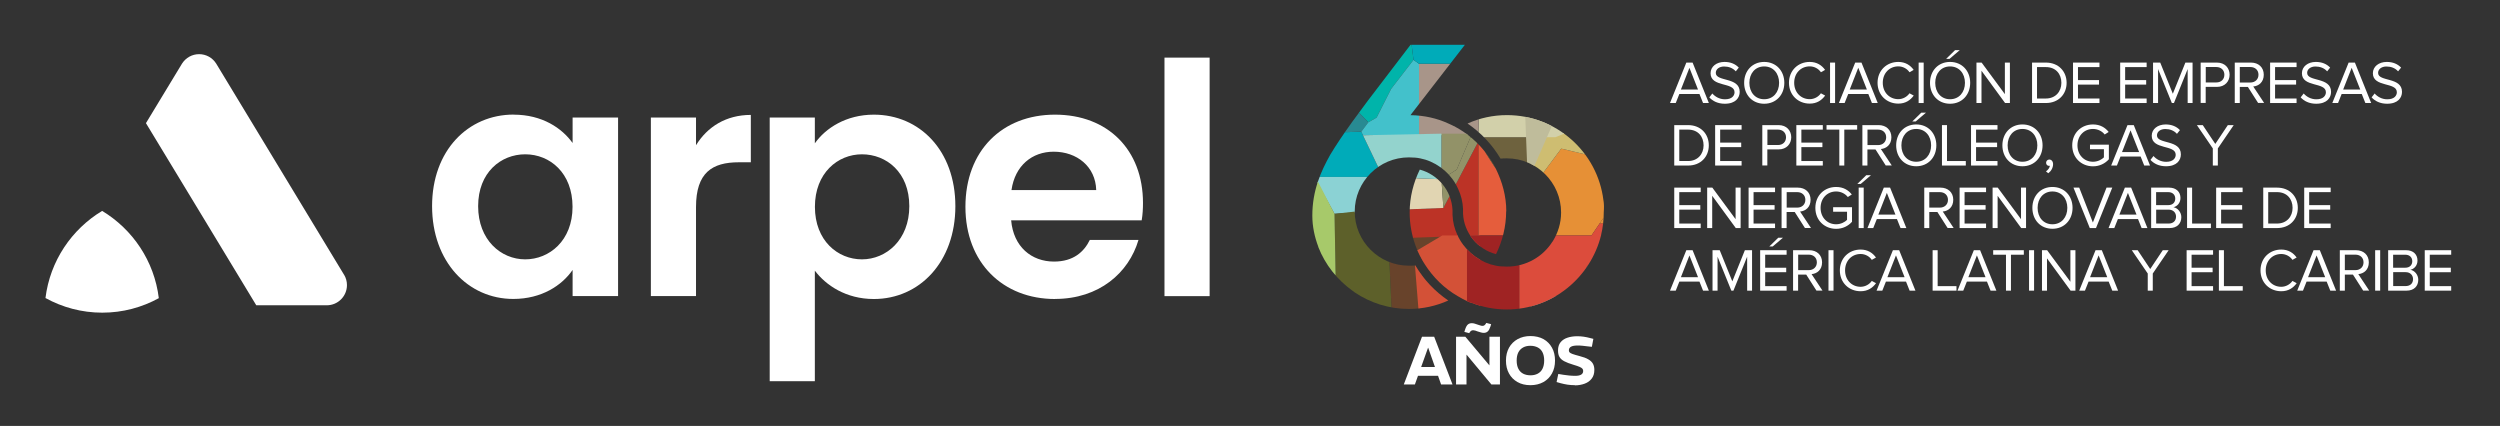 <?xml version="1.0" encoding="UTF-8"?>
<svg id="Layer_1" xmlns="http://www.w3.org/2000/svg" xmlns:xlink="http://www.w3.org/1999/xlink" version="1.1" viewBox="0 0 382.68 65.2">
  <rect x="0" y="0" width="382.68" height="65.2" fill="#333333" stroke="none"/>
  <!-- Generator: Adobe Illustrator 29.1.0, SVG Export Plug-In . SVG Version: 2.1.0 Build 142)  -->
  <defs>
    <style>
      .st0 {
        fill: #447e81;
      }

      .st1 {
        fill: none;
      }

      .st2 {
        fill: #68432b;
      }

      .st3 {
        fill: #909384;
      }

      .st4 {
        fill-rule: evenodd;
      }

      .st4, .st5 {
        fill: #fff;
      }

      .st6 {
        fill: #dc4c3c;
      }

      .st7 {
        fill: #93d3cd;
      }

      .st8 {
        fill: #288a92;
      }

      .st9 {
        fill: #00b4aa;
      }

      .st10 {
        fill: #a7c96a;
      }

      .st11 {
        fill: #e69036;
      }

      .st12 {
        fill: #6e623e;
      }

      .st13 {
        fill: #d35137;
      }

      .st14 {
        fill: #cebd71;
      }

      .st15 {
        fill: #a89589;
      }

      .st16 {
        fill: #bfbc9b;
      }

      .st17 {
        fill: #bc3326;
      }

      .st18 {
        fill: #d2d0aa;
      }

      .st19 {
        fill: #929268;
      }

      .st20 {
        fill: #e55d3c;
      }

      .st21 {
        fill: #9f2323;
      }

      .st22 {
        fill: #5d602a;
      }

      .st23 {
        fill: #8bd2d4;
      }

      .st24 {
        fill: #43c1cb;
      }

      .st25 {
        clip-path: url(#clippath);
      }

      .st26 {
        fill: #e1d5b2;
      }

      .st27 {
        fill: #00abb9;
      }
    </style>
    <clipPath id="clippath">
      <path class="st1" d="M245.45,30.7c.09.53.09,1.11.04,1.77,0,1.2-.13,2.35-.4,3.46h0v.04c-1.6,6.52-7.45,11.4-14.45,11.4-1.86,0-3.68-.35-5.37-1.02h-.04c-.18-.04-.4-.13-.58-.22-.49-.22-1.02-.49-1.51-.8-2.08-1.2-3.77-2.88-5.05-4.88-.27-.44-.53-.89-.75-1.33-.27-.53-.49-1.02-.67-1.55-.58-1.6-.89-3.28-.89-5.05,0-2.35.58-4.57,1.55-6.56,2.79.75,4.88,3.24,5.01,6.21v.71c.04,1.11.31,2.17.75,3.1.98,2.13,2.84,3.77,5.05,4.48.49.13,1.02.27,1.55.31.31,0,.67.04.98.04,2.93,0,5.5-1.51,6.96-3.81l.04-.04c.8-1.29,1.29-2.79,1.29-4.43,0-4.57-3.72-8.29-8.29-8.29-.31,0-.67,0-.98.04-1.29-2.17-3.02-3.99-5.05-5.37,1.86-.84,3.9-1.29,6.03-1.29,7.58,0,13.88,5.68,14.77,13.04v.04h0ZM207.05,44.53s-.02-.02-.03-.03c.01.02.03.03.03.03ZM230.55,32.34c0,2.35-.58,4.57-1.55,6.56-2.79-.71-4.92-3.24-5.05-6.21v-.71c-.04-1.06-.31-2.13-.75-3.06-.93-2.13-2.79-3.77-5.01-4.48-.49-.13-1.02-.27-1.55-.31-.31,0-.62-.04-.98-.04-4.57,0-8.29,3.72-8.29,8.29s3.72,8.29,8.29,8.29c.31,0,.67,0,.98-.04,1.29,2.17,3.02,3.99,5.05,5.37-1.86.84-3.9,1.29-6.03,1.29-3.06,0-5.9-.93-8.29-2.53-.13-.09-.22-.18-.35-.27,0,.01,0,.01.01.02-2.33-1.68-4.18-3.98-5.24-6.71v-.04c-.56-1.49-.91-3.08-.91-4.75,0-3.85,1.3-6.75,2.74-9.32.43-.71.92-1.49,1.49-2.34,1.14-1.7,2.55-3.66,4.24-5.9h0s6.56-8.59,6.56-8.59h8.32s-8.14,10.52-8.14,10.52c-.06.08-.12.16-.18.25,2.09.03,4.05.47,5.8,1.28.31.13.58.27.84.4h.04c.18.13.4.22.62.35,2.04,1.2,3.77,2.88,5.01,4.88.09.09.13.22.22.35l.18.27c.13.22.22.44.35.67.98,2,1.6,4.17,1.6,6.52Z"/>
    </clipPath>
  </defs>
  <g>
    <g>
      <path class="st5" d="M260.69,15.77l-.55-1.38h-3.08l-.55,1.38h-.88l2.5-6.19h.96l2.49,6.19h-.88ZM258.61,10.37l-1.31,3.34h2.62l-1.32-3.34Z"/>
      <path class="st5" d="M261.65,14.9l.46-.59c.4.46,1.07.89,1.94.89,1.1,0,1.46-.59,1.46-1.08,0-1.6-3.67-.71-3.67-2.91,0-1.02.91-1.73,2.13-1.73.94,0,1.67.32,2.19.87l-.46.57c-.46-.52-1.11-.74-1.79-.74-.73,0-1.27.4-1.27.98,0,1.39,3.66.59,3.66,2.9,0,.89-.61,1.82-2.28,1.82-1.07,0-1.86-.41-2.38-.98Z"/>
      <path class="st5" d="M266.98,12.68c0-1.83,1.24-3.2,3.07-3.2s3.08,1.37,3.08,3.2-1.25,3.2-3.08,3.2-3.07-1.37-3.07-3.2ZM272.33,12.68c0-1.45-.9-2.51-2.28-2.51s-2.27,1.07-2.27,2.51.88,2.51,2.27,2.51,2.28-1.08,2.28-2.51Z"/>
      <path class="st5" d="M273.84,12.68c0-1.9,1.4-3.2,3.18-3.2,1.09,0,1.86.52,2.35,1.22l-.64.36c-.35-.53-1-.9-1.71-.9-1.35,0-2.38,1.03-2.38,2.51s1.03,2.51,2.38,2.51c.71,0,1.35-.38,1.71-.9l.65.35c-.52.71-1.26,1.23-2.36,1.23-1.78,0-3.18-1.3-3.18-3.2Z"/>
      <path class="st5" d="M280.13,15.77v-6.19h.77v6.19h-.77Z"/>
      <path class="st5" d="M286.54,15.77l-.55-1.38h-3.08l-.55,1.38h-.88l2.5-6.19h.96l2.49,6.19h-.88ZM284.45,10.37l-1.31,3.34h2.63l-1.32-3.34Z"/>
      <path class="st5" d="M287.4,12.68c0-1.9,1.4-3.2,3.18-3.2,1.09,0,1.86.52,2.35,1.22l-.64.36c-.35-.53-1-.9-1.71-.9-1.35,0-2.38,1.03-2.38,2.51s1.03,2.51,2.38,2.51c.71,0,1.35-.38,1.71-.9l.65.35c-.52.71-1.26,1.23-2.36,1.23-1.78,0-3.18-1.3-3.18-3.2Z"/>
      <path class="st5" d="M293.69,15.77v-6.19h.77v6.19h-.77Z"/>
      <path class="st5" d="M295.43,12.68c0-1.83,1.24-3.2,3.07-3.2s3.08,1.37,3.08,3.2-1.25,3.2-3.08,3.2-3.07-1.37-3.07-3.2ZM300.78,12.68c0-1.45-.9-2.51-2.28-2.51s-2.27,1.07-2.27,2.51.88,2.51,2.27,2.51,2.28-1.08,2.28-2.51ZM298.43,9.01h-.53l1.37-1.34h.72l-1.57,1.34Z"/>
      <path class="st5" d="M306.92,15.77l-3.61-4.94v4.94h-.77v-6.19h.79l3.56,4.83v-4.83h.77v6.19h-.74Z"/>
      <path class="st5" d="M311.05,15.77v-6.19h2.12c1.93,0,3.17,1.35,3.17,3.1s-1.24,3.09-3.17,3.09h-2.12ZM315.54,12.68c0-1.34-.84-2.41-2.38-2.41h-1.35v4.81h1.35c1.5,0,2.38-1.08,2.38-2.4Z"/>
      <path class="st5" d="M317.32,15.77v-6.19h4.05v.69h-3.29v1.99h3.22v.69h-3.22v2.13h3.29v.69h-4.05Z"/>
      <path class="st5" d="M324.54,15.77v-6.19h4.05v.69h-3.29v1.99h3.22v.69h-3.22v2.13h3.29v.69h-4.05Z"/>
      <path class="st5" d="M334.87,15.77v-5.2l-2.1,5.2h-.32l-2.11-5.2v5.2h-.77v-6.19h1.1l1.93,4.77,1.92-4.77h1.1v6.19h-.77Z"/>
      <path class="st5" d="M336.86,15.77v-6.19h2.49c1.24,0,1.94.85,1.94,1.86s-.71,1.86-1.94,1.86h-1.72v2.46h-.77ZM340.49,11.44c0-.7-.5-1.18-1.23-1.18h-1.62v2.36h1.62c.73,0,1.23-.48,1.23-1.18Z"/>
      <path class="st5" d="M345.66,15.77l-1.57-2.46h-1.24v2.46h-.77v-6.19h2.49c1.13,0,1.95.72,1.95,1.86s-.77,1.73-1.61,1.8l1.67,2.52h-.91ZM345.71,11.44c0-.71-.51-1.18-1.24-1.18h-1.62v2.37h1.62c.73,0,1.24-.49,1.24-1.19Z"/>
      <path class="st5" d="M347.49,15.77v-6.19h4.05v.69h-3.29v1.99h3.22v.69h-3.22v2.13h3.29v.69h-4.05Z"/>
      <path class="st5" d="M352.17,14.9l.46-.59c.4.46,1.07.89,1.94.89,1.1,0,1.46-.59,1.46-1.08,0-1.6-3.67-.71-3.67-2.91,0-1.02.91-1.73,2.13-1.73.94,0,1.67.32,2.19.87l-.46.57c-.46-.52-1.11-.74-1.79-.74-.73,0-1.27.4-1.27.98,0,1.39,3.66.59,3.66,2.9,0,.89-.61,1.82-2.28,1.82-1.07,0-1.86-.41-2.38-.98Z"/>
      <path class="st5" d="M362.07,15.77l-.55-1.38h-3.08l-.55,1.38h-.88l2.5-6.19h.96l2.49,6.19h-.88ZM359.98,10.37l-1.31,3.34h2.62l-1.32-3.34Z"/>
      <path class="st5" d="M363.03,14.9l.46-.59c.4.46,1.07.89,1.94.89,1.1,0,1.46-.59,1.46-1.08,0-1.6-3.67-.71-3.67-2.91,0-1.02.91-1.73,2.13-1.73.94,0,1.67.32,2.19.87l-.46.57c-.46-.52-1.11-.74-1.79-.74-.73,0-1.27.4-1.27.98,0,1.39,3.66.59,3.66,2.9,0,.89-.61,1.82-2.28,1.82-1.07,0-1.86-.41-2.38-.98Z"/>
      <path class="st5" d="M256.28,25.34v-6.19h2.12c1.93,0,3.17,1.35,3.17,3.1s-1.24,3.09-3.17,3.09h-2.12ZM260.77,22.25c0-1.34-.84-2.41-2.38-2.41h-1.34v4.81h1.34c1.5,0,2.38-1.08,2.38-2.4Z"/>
      <path class="st5" d="M262.54,25.34v-6.19h4.05v.69h-3.28v1.99h3.22v.69h-3.22v2.13h3.28v.69h-4.05Z"/>
      <path class="st5" d="M269.76,25.34v-6.19h2.49c1.24,0,1.94.85,1.94,1.86s-.71,1.86-1.94,1.86h-1.72v2.46h-.77ZM273.39,21.02c0-.7-.5-1.18-1.23-1.18h-1.62v2.36h1.62c.73,0,1.23-.48,1.23-1.18Z"/>
      <path class="st5" d="M274.97,25.34v-6.19h4.05v.69h-3.28v1.99h3.22v.69h-3.22v2.13h3.28v.69h-4.05Z"/>
      <path class="st5" d="M281.55,25.34v-5.5h-1.96v-.69h4.69v.69h-1.97v5.5h-.77Z"/>
      <path class="st5" d="M288.66,25.34l-1.57-2.46h-1.24v2.46h-.77v-6.19h2.49c1.13,0,1.95.72,1.95,1.86s-.77,1.73-1.61,1.8l1.67,2.52h-.91ZM288.72,21.02c0-.71-.51-1.18-1.24-1.18h-1.62v2.37h1.62c.73,0,1.24-.49,1.24-1.19Z"/>
      <path class="st5" d="M290.25,22.25c0-1.83,1.24-3.2,3.07-3.2s3.08,1.37,3.08,3.2-1.25,3.2-3.08,3.2-3.07-1.37-3.07-3.2ZM295.6,22.25c0-1.45-.9-2.51-2.28-2.51s-2.27,1.07-2.27,2.51.88,2.51,2.27,2.51,2.28-1.08,2.28-2.51ZM293.25,18.59h-.53l1.37-1.34h.72l-1.57,1.34Z"/>
      <path class="st5" d="M297.26,25.34v-6.19h.77v5.5h2.88v.69h-3.65Z"/>
      <path class="st5" d="M301.71,25.34v-6.19h4.05v.69h-3.28v1.99h3.22v.69h-3.22v2.13h3.28v.69h-4.05Z"/>
      <path class="st5" d="M306.51,22.25c0-1.83,1.24-3.2,3.07-3.2s3.08,1.37,3.08,3.2-1.25,3.2-3.08,3.2-3.07-1.37-3.07-3.2ZM311.86,22.25c0-1.45-.9-2.51-2.28-2.51s-2.27,1.07-2.27,2.51.88,2.51,2.27,2.51,2.28-1.08,2.28-2.51Z"/>
      <path class="st5" d="M313.53,26.52l-.35-.29c.3-.19.57-.56.6-.86-.02,0-.08.02-.13.02-.25,0-.45-.2-.45-.47s.21-.5.49-.5c.31,0,.58.26.58.71,0,.57-.32,1.09-.75,1.4Z"/>
      <path class="st5" d="M317.2,22.25c0-1.93,1.42-3.2,3.18-3.2,1.1,0,1.87.48,2.4,1.15l-.61.39c-.39-.5-1.05-.85-1.79-.85-1.35,0-2.38,1.03-2.38,2.51s1.03,2.51,2.38,2.51c.74,0,1.35-.35,1.67-.67v-1.25h-2.13v-.69h2.89v2.23c-.58.65-1.42,1.08-2.43,1.08-1.76,0-3.18-1.29-3.18-3.21Z"/>
      <path class="st5" d="M328.22,25.34l-.55-1.38h-3.08l-.55,1.38h-.88l2.5-6.19h.96l2.49,6.19h-.88ZM326.13,19.94l-1.31,3.34h2.62l-1.32-3.34Z"/>
      <path class="st5" d="M329.18,24.47l.46-.59c.4.46,1.07.89,1.94.89,1.1,0,1.46-.59,1.46-1.08,0-1.6-3.67-.71-3.67-2.91,0-1.02.91-1.73,2.13-1.73.94,0,1.67.32,2.19.87l-.46.57c-.46-.52-1.11-.74-1.79-.74-.73,0-1.27.4-1.27.98,0,1.39,3.66.59,3.66,2.9,0,.89-.61,1.82-2.28,1.82-1.07,0-1.86-.41-2.38-.98Z"/>
      <path class="st5" d="M338.72,25.34v-2.62l-2.44-3.57h.9l1.92,2.88,1.92-2.88h.9l-2.43,3.57v2.62h-.77Z"/>
      <path class="st5" d="M256.28,34.91v-6.19h4.05v.69h-3.28v1.99h3.22v.69h-3.22v2.13h3.28v.69h-4.05Z"/>
      <path class="st5" d="M265.7,34.91l-3.61-4.94v4.94h-.77v-6.19h.79l3.56,4.83v-4.83h.77v6.19h-.74Z"/>
      <path class="st5" d="M267.66,34.91v-6.19h4.05v.69h-3.29v1.99h3.22v.69h-3.22v2.13h3.29v.69h-4.05Z"/>
      <path class="st5" d="M276.29,34.91l-1.57-2.46h-1.24v2.46h-.77v-6.19h2.49c1.13,0,1.95.72,1.95,1.86s-.77,1.73-1.61,1.8l1.67,2.52h-.91ZM276.35,30.59c0-.71-.51-1.18-1.24-1.18h-1.62v2.37h1.62c.73,0,1.24-.49,1.24-1.19Z"/>
      <path class="st5" d="M277.88,31.82c0-1.93,1.42-3.2,3.18-3.2,1.1,0,1.87.48,2.4,1.15l-.61.39c-.39-.5-1.05-.85-1.79-.85-1.35,0-2.38,1.03-2.38,2.51s1.03,2.51,2.38,2.51c.74,0,1.35-.35,1.67-.67v-1.25h-2.13v-.69h2.89v2.23c-.58.65-1.42,1.08-2.43,1.08-1.76,0-3.18-1.29-3.18-3.21Z"/>
      <path class="st5" d="M284.83,28.16h-.53l1.37-1.34h.72l-1.57,1.34ZM284.51,34.91v-6.19h.77v6.19h-.77Z"/>
      <path class="st5" d="M290.92,34.91l-.55-1.38h-3.08l-.55,1.38h-.88l2.5-6.19h.96l2.49,6.19h-.88ZM288.83,29.51l-1.31,3.34h2.62l-1.32-3.34Z"/>
      <path class="st5" d="M298.13,34.91l-1.57-2.46h-1.24v2.46h-.77v-6.19h2.49c1.13,0,1.95.72,1.95,1.86s-.77,1.73-1.61,1.8l1.67,2.52h-.91ZM298.18,30.59c0-.71-.51-1.18-1.24-1.18h-1.62v2.37h1.62c.73,0,1.24-.49,1.24-1.19Z"/>
      <path class="st5" d="M299.96,34.91v-6.19h4.05v.69h-3.29v1.99h3.22v.69h-3.22v2.13h3.29v.69h-4.05Z"/>
      <path class="st5" d="M309.39,34.91l-3.61-4.94v4.94h-.77v-6.19h.79l3.56,4.83v-4.83h.77v6.19h-.74Z"/>
      <path class="st5" d="M311.1,31.82c0-1.83,1.24-3.2,3.07-3.2s3.08,1.37,3.08,3.2-1.25,3.2-3.08,3.2-3.07-1.37-3.07-3.2ZM316.45,31.82c0-1.45-.9-2.51-2.28-2.51s-2.27,1.07-2.27,2.51.88,2.51,2.27,2.51,2.28-1.08,2.28-2.51Z"/>
      <path class="st5" d="M319.89,34.91l-2.5-6.19h.88l2.09,5.34,2.09-5.34h.88l-2.49,6.19h-.96Z"/>
      <path class="st5" d="M327.82,34.91l-.55-1.38h-3.08l-.55,1.38h-.88l2.5-6.19h.96l2.49,6.19h-.88ZM325.73,29.51l-1.31,3.34h2.62l-1.32-3.34Z"/>
      <path class="st5" d="M329.28,34.91v-6.19h2.75c1.08,0,1.74.65,1.74,1.58,0,.78-.52,1.3-1.08,1.42.66.1,1.21.78,1.21,1.52,0,.99-.66,1.67-1.79,1.67h-2.82ZM332.97,30.41c0-.56-.37-1-1.07-1h-1.86v1.99h1.86c.7,0,1.07-.43,1.07-.99ZM333.09,33.16c0-.57-.39-1.07-1.14-1.07h-1.9v2.13h1.9c.71,0,1.14-.41,1.14-1.07Z"/>
      <path class="st5" d="M334.78,34.91v-6.19h.77v5.5h2.88v.69h-3.65Z"/>
      <path class="st5" d="M339.23,34.91v-6.19h4.05v.69h-3.29v1.99h3.22v.69h-3.22v2.13h3.29v.69h-4.05Z"/>
      <path class="st5" d="M346.44,34.91v-6.19h2.12c1.93,0,3.17,1.35,3.17,3.1s-1.24,3.09-3.17,3.09h-2.12ZM350.93,31.82c0-1.34-.84-2.41-2.38-2.41h-1.35v4.81h1.35c1.5,0,2.38-1.08,2.38-2.4Z"/>
      <path class="st5" d="M352.71,34.91v-6.19h4.05v.69h-3.29v1.99h3.22v.69h-3.22v2.13h3.29v.69h-4.05Z"/>
      <path class="st5" d="M260.69,44.49l-.55-1.38h-3.08l-.55,1.38h-.88l2.5-6.19h.96l2.49,6.19h-.88ZM258.61,39.09l-1.31,3.34h2.62l-1.32-3.34Z"/>
      <path class="st5" d="M267.44,44.49v-5.2l-2.1,5.2h-.32l-2.11-5.2v5.2h-.77v-6.19h1.1l1.93,4.77,1.92-4.77h1.1v6.19h-.77Z"/>
      <path class="st5" d="M269.43,44.49v-6.19h4.05v.69h-3.28v1.99h3.22v.69h-3.22v2.13h3.28v.69h-4.05ZM271.36,37.73h-.53l1.37-1.34h.72l-1.57,1.34Z"/>
      <path class="st5" d="M278.05,44.49l-1.57-2.46h-1.24v2.46h-.77v-6.19h2.49c1.13,0,1.95.72,1.95,1.86s-.77,1.73-1.61,1.8l1.67,2.52h-.91ZM278.11,40.16c0-.71-.51-1.18-1.24-1.18h-1.62v2.37h1.62c.73,0,1.24-.49,1.24-1.19Z"/>
      <path class="st5" d="M279.89,44.49v-6.19h.77v6.19h-.77Z"/>
      <path class="st5" d="M281.63,41.4c0-1.9,1.4-3.2,3.18-3.2,1.09,0,1.86.52,2.35,1.22l-.64.36c-.35-.53-1-.9-1.71-.9-1.35,0-2.38,1.03-2.38,2.51s1.03,2.51,2.38,2.51c.71,0,1.35-.38,1.71-.9l.65.35c-.52.71-1.26,1.23-2.36,1.23-1.78,0-3.18-1.3-3.18-3.2Z"/>
      <path class="st5" d="M292.31,44.49l-.55-1.38h-3.08l-.55,1.38h-.88l2.5-6.19h.96l2.49,6.19h-.88ZM290.22,39.09l-1.31,3.34h2.63l-1.32-3.34Z"/>
      <path class="st5" d="M295.83,44.49v-6.19h.77v5.5h2.88v.69h-3.65Z"/>
      <path class="st5" d="M304.7,44.49l-.55-1.38h-3.08l-.55,1.38h-.88l2.5-6.19h.96l2.49,6.19h-.88ZM302.61,39.09l-1.31,3.34h2.63l-1.32-3.34Z"/>
      <path class="st5" d="M307.06,44.49v-5.5h-1.96v-.69h4.69v.69h-1.97v5.5h-.77Z"/>
      <path class="st5" d="M310.59,44.49v-6.19h.77v6.19h-.77Z"/>
      <path class="st5" d="M316.95,44.49l-3.61-4.94v4.94h-.77v-6.19h.79l3.56,4.83v-4.83h.77v6.19h-.74Z"/>
      <path class="st5" d="M323.33,44.49l-.55-1.38h-3.08l-.55,1.38h-.88l2.5-6.19h.96l2.49,6.19h-.88ZM321.24,39.09l-1.31,3.34h2.63l-1.32-3.34Z"/>
      <path class="st5" d="M328.76,44.49v-2.62l-2.44-3.57h.9l1.92,2.88,1.92-2.88h.9l-2.43,3.57v2.62h-.77Z"/>
      <path class="st5" d="M334.71,44.49v-6.19h4.05v.69h-3.29v1.99h3.22v.69h-3.22v2.13h3.29v.69h-4.05Z"/>
      <path class="st5" d="M339.65,44.49v-6.19h.77v5.5h2.88v.69h-3.65Z"/>
      <path class="st5" d="M346.02,41.4c0-1.9,1.4-3.2,3.18-3.2,1.09,0,1.86.52,2.35,1.22l-.64.36c-.35-.53-1-.9-1.71-.9-1.35,0-2.38,1.03-2.38,2.51s1.03,2.51,2.38,2.51c.71,0,1.35-.38,1.71-.9l.65.35c-.52.71-1.26,1.23-2.36,1.23-1.78,0-3.18-1.3-3.18-3.2Z"/>
      <path class="st5" d="M356.7,44.49l-.55-1.38h-3.08l-.55,1.38h-.88l2.5-6.19h.96l2.49,6.19h-.88ZM354.61,39.09l-1.31,3.34h2.62l-1.32-3.34Z"/>
      <path class="st5" d="M361.74,44.49l-1.57-2.46h-1.24v2.46h-.77v-6.19h2.49c1.13,0,1.95.72,1.95,1.86s-.77,1.73-1.61,1.8l1.67,2.52h-.91ZM361.79,40.16c0-.71-.51-1.18-1.24-1.18h-1.62v2.37h1.62c.73,0,1.24-.49,1.24-1.19Z"/>
      <path class="st5" d="M363.57,44.49v-6.19h.77v6.19h-.77Z"/>
      <path class="st5" d="M365.56,44.49v-6.19h2.76c1.08,0,1.73.65,1.73,1.58,0,.78-.52,1.3-1.09,1.42.66.1,1.21.78,1.21,1.52,0,.99-.66,1.67-1.79,1.67h-2.82ZM369.25,39.99c0-.56-.37-1-1.07-1h-1.86v1.99h1.86c.7,0,1.07-.43,1.07-.99ZM369.37,42.73c0-.57-.39-1.07-1.14-1.07h-1.9v2.13h1.9c.71,0,1.14-.41,1.14-1.07Z"/>
      <path class="st5" d="M371.16,44.49v-6.19h4.05v.69h-3.28v1.99h3.22v.69h-3.22v2.13h3.28v.69h-4.05Z"/>
    </g>
    <g>
      <g>
        <path class="st5" d="M52.66,42.05l-10.51-17.36c-2.22-3.66-8.98-14.81-9.06-14.96-.57-.9-1.55-1.44-2.61-1.44s-2.04.54-2.62,1.45l-5.52,9.11c1.82,3,6.55,10.81,8.34,13.76l8.55,14.12h10.79c1.71,0,3.09-1.39,3.09-3.09,0-.56-.15-1.11-.44-1.59Z"/>
        <path class="st4" d="M15.64,32.28c-4.68,2.82-7.98,7.67-8.68,13.34,2.58,1.42,5.54,2.24,8.69,2.24s6.09-.81,8.66-2.22c-.69-5.68-4-10.54-8.68-13.36Z"/>
      </g>
      <g>
        <path class="st5" d="M78.62,17.55c4.39,0,7.4,2.07,9.03,4.34v-3.9h6.96v27.33h-6.96v-4c-1.63,2.37-4.74,4.44-9.08,4.44-6.91,0-12.43-5.67-12.43-14.21s5.53-14.01,12.48-14.01ZM80.39,23.62c-3.7,0-7.2,2.76-7.2,7.94s3.5,8.14,7.2,8.14,7.25-2.86,7.25-8.04-3.45-8.04-7.25-8.04Z"/>
        <path class="st5" d="M106.54,45.32h-6.91v-27.33h6.91v4.24c1.73-2.81,4.59-4.64,8.39-4.64v7.25h-1.83c-4.09,0-6.56,1.58-6.56,6.86v13.62Z"/>
        <path class="st5" d="M133.76,17.55c7,0,12.48,5.48,12.48,14.01s-5.48,14.21-12.48,14.21c-4.29,0-7.35-2.12-9.03-4.34v16.92h-6.91V17.99h6.91v3.95c1.63-2.32,4.79-4.39,9.03-4.39ZM131.94,23.62c-3.7,0-7.2,2.86-7.2,8.04s3.5,8.04,7.2,8.04,7.25-2.96,7.25-8.14-3.5-7.94-7.25-7.94Z"/>
        <path class="st5" d="M161.49,45.77c-7.94,0-13.71-5.52-13.71-14.11s5.62-14.11,13.71-14.11,13.47,5.38,13.47,13.52c0,.89-.05,1.78-.2,2.66h-19.98c.35,4.04,3.11,6.31,6.56,6.31,2.96,0,4.59-1.48,5.48-3.31h7.45c-1.48,5.03-6.02,9.03-12.78,9.03ZM154.83,29.09h12.97c-.1-3.6-2.96-5.87-6.51-5.87-3.3,0-5.92,2.12-6.46,5.87Z"/>
        <path class="st5" d="M178.25,8.82h6.91v36.51h-6.91V8.82Z"/>
      </g>
    </g>
  </g>
  <g class="st25">
    <polygon class="st2" points="213.06 48.36 217.21 48.36 218.11 38.65 221.68 35.82 212.52 36.52 213.06 48.36"/>
    <polygon class="st3" points="232.55 47.64 250.37 47.64 250.37 34.59 245.77 39.16 245.77 36.94 242.83 40.91 242.77 43.85 237.66 45.42 232.55 47.64"/>
    <polygon class="st20" points="226.29 21.67 226.29 36.04 235.55 36.04 226.29 21.67"/>
    <polygon class="st11" points="238.98 22.75 232.55 31.38 235.55 36.04 243.61 36.04 250.76 25.57 238.98 22.75"/>
    <polygon class="st12" points="226.29 21.67 226.29 21 236.51 21 231.84 30.28 226.29 21.67"/>
    <polygon class="st14" points="240.12 20.16 244.14 23.98 238.98 22.75 232.55 31.38 231.84 30.28 236.51 21 240.12 20.16"/>
    <polygon class="st17" points="226.29 36.04 210.9 36.58 207.53 32.37 220.94 31.83 226.29 21.67 226.29 36.04"/>
    <polygon class="st18" points="226.59 9.76 226.29 21 236.51 21 238.08 21 251.49 15.67 226.59 9.76"/>
    <polygon class="st27" points="197.97 20.46 201.16 27.08 211.68 27.08 208.37 20.16 197.97 20.46"/>
    <polygon class="st15" points="226.59 9.76 217.21 9.76 217.21 20.7 226.29 20.7 226.59 9.76"/>
    <polygon class="st9" points="202.12 3.75 200.79 9.76 209.45 18.72 210.72 18 212.94 13.61 216.37 9.16 216.01 6.27 213.54 4.35 211.14 4.53 209.51 3.14 202.12 3.75"/>
    <path class="st8" d="M197.13,20.16s4.57-4.63,3.67-10.4l8.66,8.96-1.08,1.44-10.4.3-.84-.3Z"/>
    <polygon class="st23" points="204.28 32.73 213.66 32.12 211.68 27.08 201.16 27.08 204.28 32.73"/>
    <polygon class="st26" points="220.64 27.44 220.94 31.83 213.66 32.12 211.68 27.08 220.64 27.44"/>
    <polygon class="st24" points="208.63 20.7 217.21 20.7 217.21 9.76 216.37 9.16 212.94 13.61 210.72 18 209.45 18.72 208.37 20.16 208.63 20.7"/>
    <polygon class="st19" points="220.64 20.46 220.64 27.44 222.98 25.96 225.33 20.46 220.64 20.46"/>
    <polygon class="st19" points="220.94 31.83 220.64 27.44 222.98 25.96 225.33 20.46 226.29 20.7 226.29 21.67 220.94 31.83"/>
    <polygon class="st7" points="208.63 20.7 220.64 20.46 220.64 27.44 211.68 27.08 208.63 20.7"/>
    <polygon class="st6" points="232.55 47.64 232.55 36.04 243.61 36.04 244.88 34.18 245.77 34.18 245.77 36.94 242.83 40.91 242.77 43.85 237.66 47.43 232.55 47.64"/>
    <polygon class="st11" points="250.37 26.14 250.37 34.59 245.77 39.16 245.77 36.94 245.77 34.18 244.88 34.18 250.37 26.14"/>
    <polygon class="st13" points="226.59 48.12 226.59 36.04 220.78 36.04 216.43 38.62 217.21 48.36 226.59 48.12"/>
    <polygon class="st21" points="224.55 48.12 232.55 47.64 232.55 36.04 224.55 36.04 224.55 47.64 224.55 48.12"/>
    <polygon class="st27" points="216.01 6.27 220.94 5.91 225.33 5.63 224.19 8.2 224.19 9.76 217.21 9.76 216.37 9.16 216.01 6.27"/>
    <polygon class="st16" points="240.7 9.16 240.91 11.6 233.86 27.71 233.39 15.68 233.39 9.16 240.7 9.16"/>
    <polygon class="st0" points="239.93 11.37 240.7 9.16 250.37 9.16 250.76 25.57 245.77 24.38 239.93 11.37"/>
    <polygon class="st22" points="204.28 32.73 204.55 48.12 213.06 48.36 212.52 36.52 210.9 36.58 207.53 32.37 204.28 32.73"/>
    <polygon class="st10" points="197.97 20.46 199.86 47.64 204.55 48.12 204.28 32.73 197.97 20.46"/>
  </g>
  <g>
    <path class="st5" d="M214.88,58.85l2.79-7.31h1.86l2.81,7.31h-1.75l-1.97-5.61h-.03l-2.01,5.61h-1.68ZM216.81,57.52v-1.34h3.55v1.34h-3.55Z"/>
    <path class="st5" d="M222.88,58.85v-7.31h1.42l3.67,4.37h.02v-4.37h1.61v7.31h-1.31l-3.79-4.55h-.02v4.55h-1.61ZM224.9,51l-.75-.2.11-.34c.12-.38.26-.64.42-.78s.36-.21.6-.21c.15,0,.3.02.46.07.16.05.32.1.48.16.14.04.27.08.38.12.12.04.21.06.3.06.12,0,.21-.02.28-.06.07-.04.14-.11.21-.2l.12-.19.74.19-.1.34c-.12.37-.26.63-.42.77-.16.15-.36.22-.6.22-.15,0-.3-.02-.46-.07s-.32-.1-.49-.15c-.13-.05-.26-.09-.37-.13-.12-.03-.21-.05-.3-.05-.11,0-.2.02-.28.06-.07.04-.14.1-.21.19l-.13.2Z"/>
    <path class="st5" d="M234.27,58.96c-.77,0-1.43-.16-1.99-.48-.56-.32-1-.76-1.3-1.32-.31-.56-.46-1.22-.46-1.97s.16-1.41.47-1.97.76-1,1.32-1.31c.56-.31,1.22-.47,1.96-.47s1.44.16,2,.47c.56.32.99.76,1.3,1.32.31.56.46,1.22.46,1.97s-.16,1.41-.47,1.97c-.31.56-.75,1-1.32,1.32-.57.31-1.22.47-1.97.47ZM234.27,57.45c.42,0,.79-.08,1.11-.25s.56-.41.73-.75c.17-.34.26-.76.26-1.27s-.09-.93-.26-1.26c-.17-.33-.41-.58-.73-.74s-.69-.25-1.12-.25-.79.08-1.1.25-.56.41-.74.75c-.17.33-.26.76-.26,1.26s.09.93.26,1.26c.17.33.41.58.73.75.31.16.69.25,1.12.25Z"/>
    <path class="st5" d="M241.07,58.96c-.39,0-.77-.03-1.13-.08-.36-.06-.71-.13-1.04-.22l-.63-.18.26-1.24.78.13c.25.04.54.08.87.11.33.03.63.05.92.05.42,0,.74-.06.94-.19s.3-.31.3-.55c0-.12-.03-.24-.1-.33-.07-.1-.21-.19-.42-.29-.22-.1-.55-.21-.99-.34-.58-.17-1.04-.35-1.38-.53-.34-.18-.59-.4-.74-.66-.15-.26-.22-.59-.22-1,0-.52.13-.93.39-1.25.26-.32.61-.55,1.06-.7.45-.15.95-.22,1.5-.22.31,0,.64.02.98.07.34.05.67.12,1,.21l.48.12-.23,1.22-.72-.08c-.21-.03-.44-.06-.69-.08-.25-.03-.51-.04-.78-.04-.45,0-.78.06-1,.18-.22.12-.33.31-.33.56,0,.13.04.23.11.31.08.08.23.17.46.25s.58.19,1.05.31c.58.15,1.03.31,1.36.51.33.19.57.42.71.68.14.26.21.57.21.93,0,.54-.13.98-.4,1.33-.26.35-.62.61-1.08.78s-.96.26-1.51.26Z"/>
  </g>
</svg>